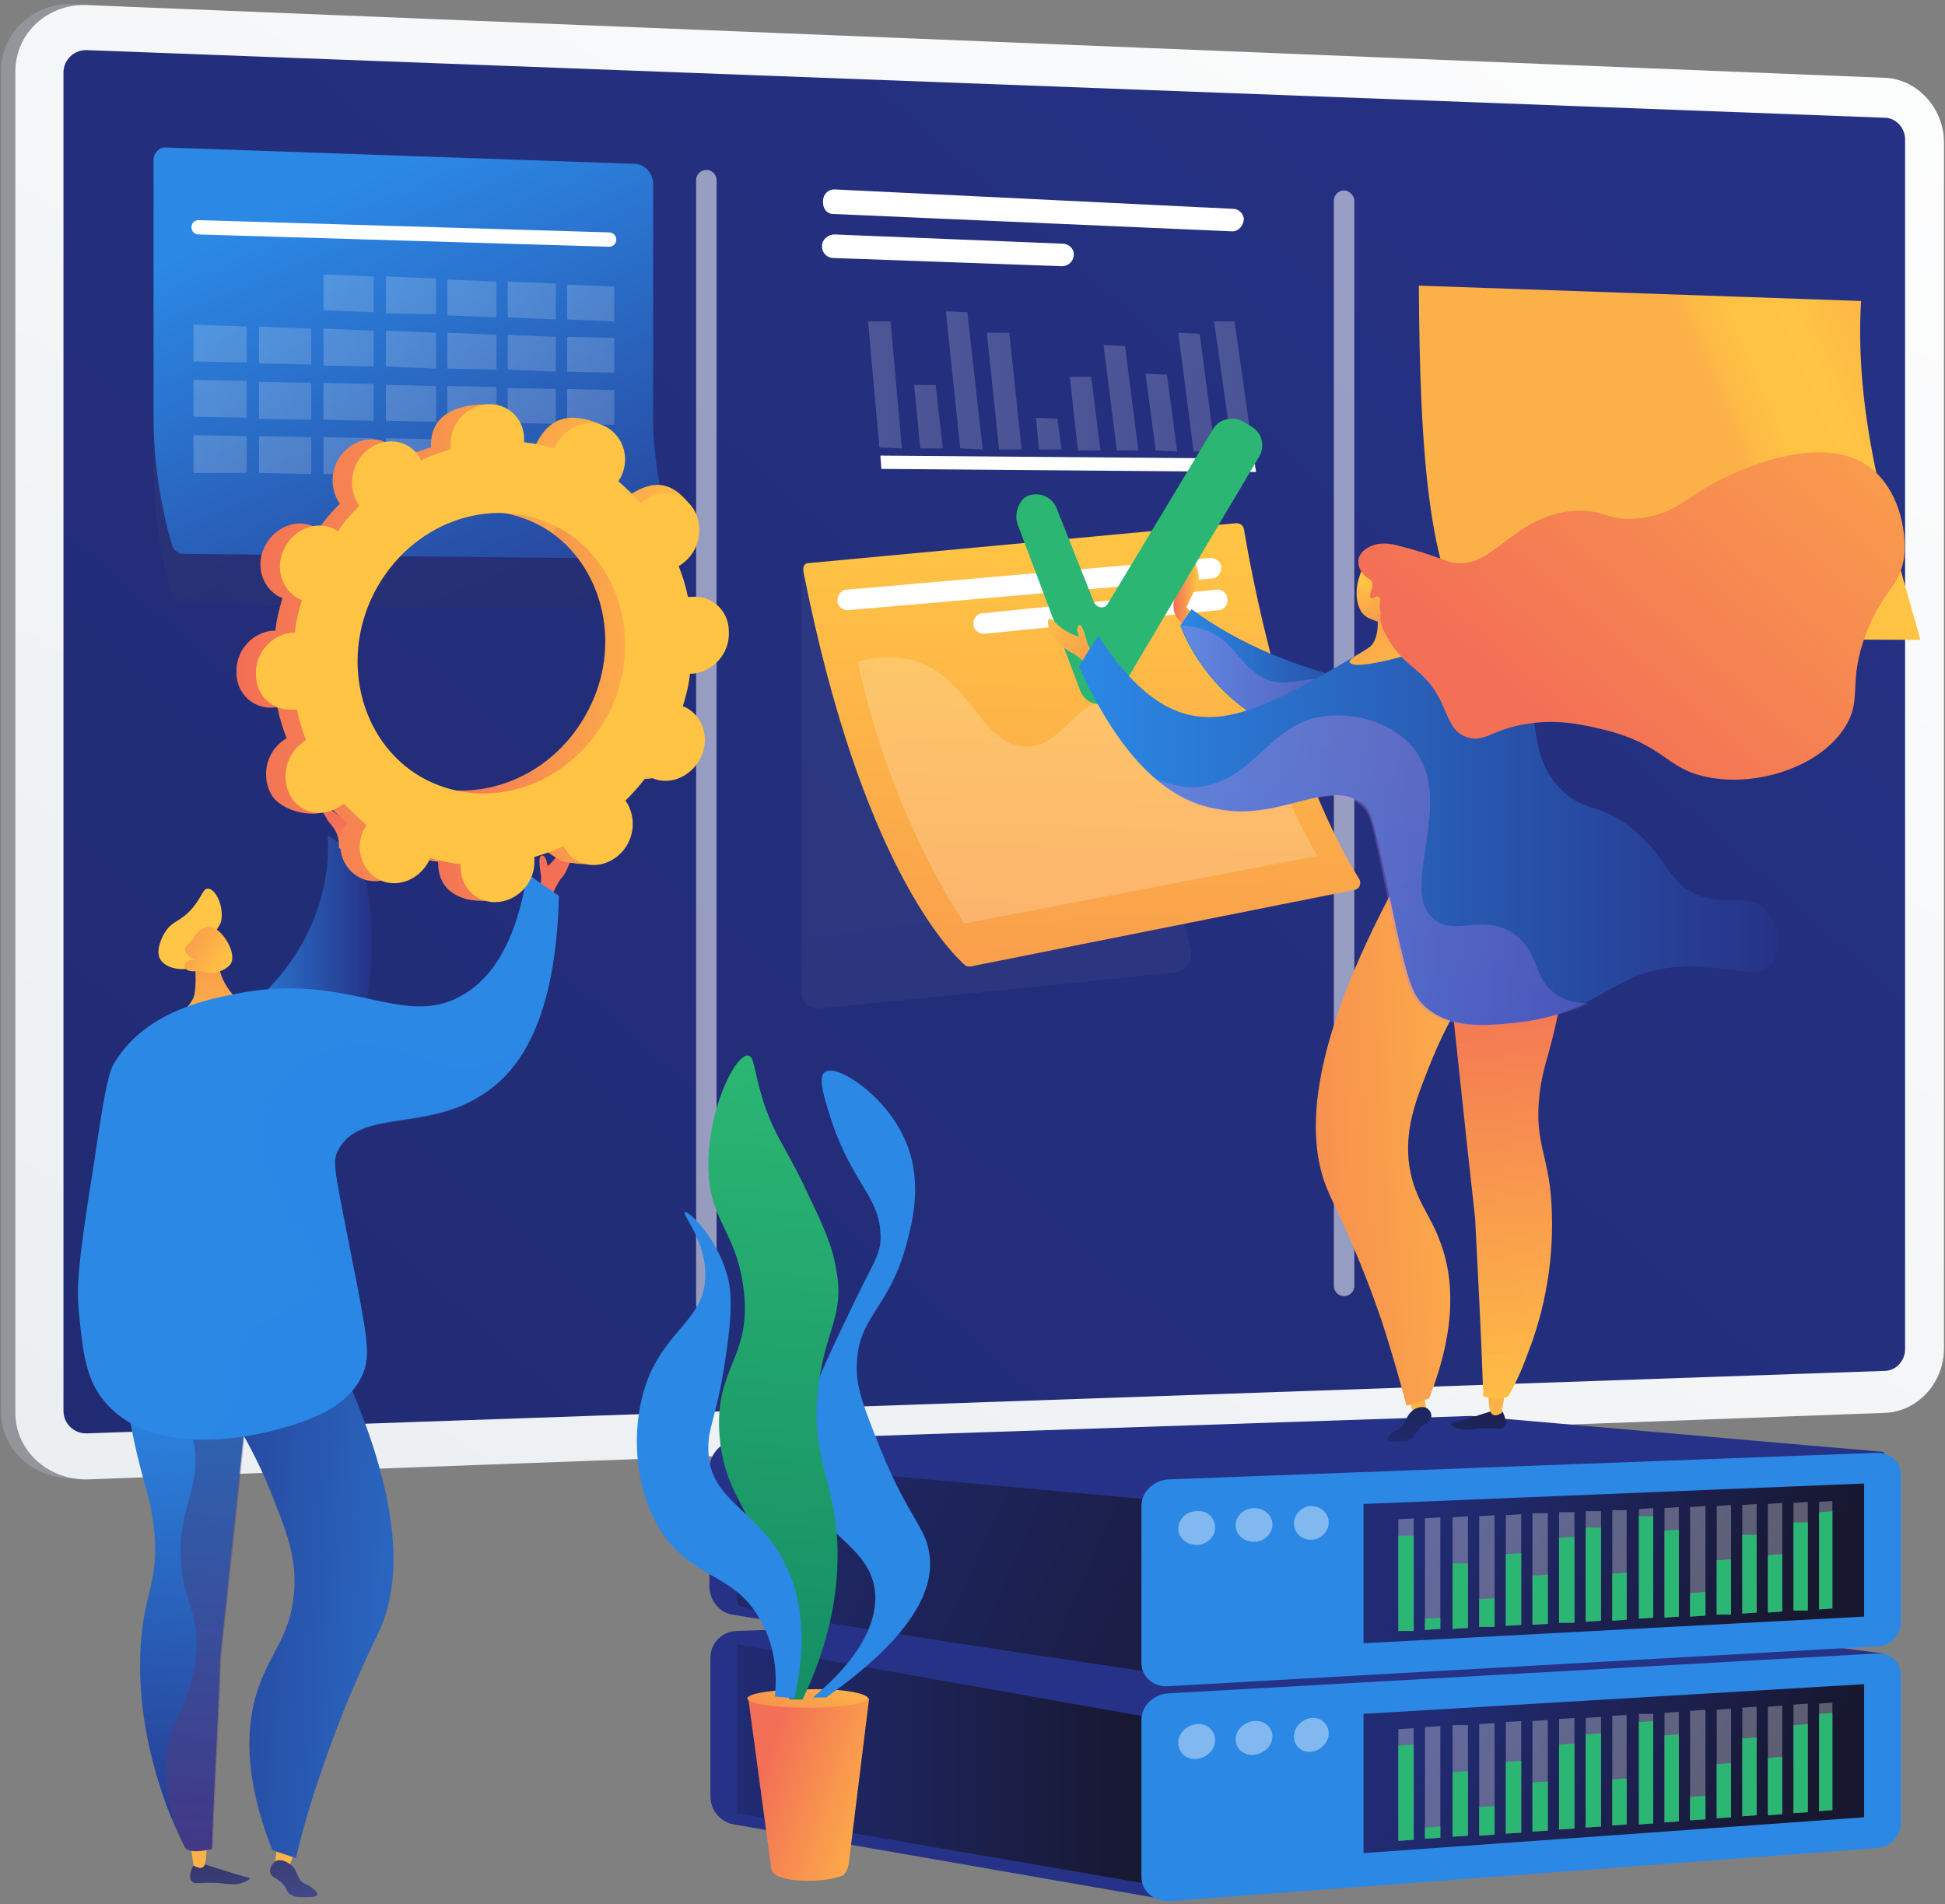 <svg width="190" height="186" viewBox="0 0 190 186" fill="none" xmlns="http://www.w3.org/2000/svg">
<rect x="0" y="0" width="190" height="186" fill="#808080" stroke="none"/>
<path opacity="0.54" d="M7.2 144.4C3.3 144.5 0.1 141.6 0.1 137.9V6.9C0.1 3.2 3.3 0.2 7.2 0.4L181.8 10.2C185 10.3 188.4 10.4 188.4 13.8V131.6C188.4 135 185.8 137.8 182.6 137.9L7.2 144.4Z" fill="url(#paint0_linear_10_292)"/>
<path d="M8.6 144.5C4.7 144.6 1.5 141.7 1.5 138V7C1.5 3.2 4.7 0.3 8.6 0.5L184.1 7.6C187.3 7.7 189.9 10.6 189.9 13.9V131.7C189.9 135.1 187.3 137.9 184.1 138L8.6 144.5Z" fill="url(#paint1_linear_10_292)"/>
<path d="M184.1 11.5L8.6 4.9C7.3 4.8 6.2 5.8 6.2 7.1V137.8C6.2 139.1 7.3 140.1 8.6 140L184.1 133.9C185.2 133.9 186.1 132.9 186.1 131.8V13.6C186.1 12.5 185.2 11.5 184.1 11.5Z" fill="url(#paint2_linear_10_292)"/>
<g opacity="0.53">
<path d="M69 128.4C68.4 128.4 68 127.9 68 127.4V17.6C68 17 68.5 16.6 69 16.6C69.6 16.6 70 17.1 70 17.6V127.4C70.1 128 69.6 128.4 69 128.4Z" fill="white"/>
<path d="M131.3 126.6C130.7 126.6 130.3 126.1 130.3 125.6V19.6C130.3 19 130.8 18.6 131.3 18.6C131.8 18.6 132.3 19.1 132.3 19.6V125.6C132.3 126.2 131.8 126.6 131.3 126.6Z" fill="white"/>
</g>
<path opacity="0.3" d="M78.3 55.7V96.9C78.3 97.9 79.1 98.6 80.1 98.5L114.7 95C115.9 94.9 116.6 93.8 116.3 92.6C115.3 88.8 113.5 80.7 113.5 75.2C113.5 75.1 113.4 74.9 113.3 74.8L79 55.3C78.6 55.2 78.3 55.4 78.3 55.7Z" fill="url(#paint3_linear_10_292)"/>
<path d="M79 55L120.8 51.1C121.1 51.1 121.4 51.3 121.5 51.6C122.1 55.1 125.3 73.8 132.8 85.9C133 86.3 132.8 86.8 132.4 86.9L94.8 94.4C94.6 94.4 94.4 94.4 94.3 94.3C92.7 92.9 84.1 84.2 78.5 55.9C78.4 55.3 78.6 55 79 55Z" fill="url(#paint4_linear_10_292)"/>
<path opacity="0.19" d="M119.3 74.6C114.5 73.3 113.3 68.3 109 68.3C104.7 68.3 103.8 73.2 100 72.9C95.7 72.6 94.8 66.1 89.2 64.5C87.3 64 85.4 64.2 83.8 64.6C86.9 79.6 94.2 90.2 94.2 90.2L128.7 83.6C127.1 80.9 125.6 77.7 124.4 74.4C122.2 75 120.6 74.9 119.3 74.6Z" fill="url(#paint5_linear_10_292)"/>
<path d="M82.8 59.6C82.3 59.6 81.8 59.2 81.8 58.7C81.8 58.1 82.2 57.6 82.7 57.6L118.2 54.5C118.8 54.5 119.3 54.9 119.3 55.4C119.3 56 118.9 56.5 118.4 56.5L82.8 59.6Z" fill="white"/>
<path d="M96.1 61.9C95.6 61.9 95.1 61.5 95.1 61C95 60.4 95.5 59.9 96 59.9L118.8 57.6C119.4 57.5 119.9 58 119.9 58.5C120 59.1 119.5 59.6 119 59.6L96.2 61.9C96.2 61.9 96.2 61.9 96.1 61.9Z" fill="white"/>
<path d="M121.5 21.4C121.5 20.9 121 20.4 120.5 20.4L81.5 18.5C80.9 18.5 80.4 19 80.4 19.6V19.8C80.4 20.4 80.8 20.9 81.4 20.9L120.4 22.6C121 22.6 121.5 22 121.5 21.4Z" fill="white"/>
<path d="M103.8 23.8L81.5 22.9C80.9 22.9 80.3 23.4 80.3 24V24.1C80.3 24.7 80.8 25.2 81.4 25.2L103.7 26C104.4 26 104.9 25.5 104.9 24.8C104.9 24.3 104.4 23.8 103.8 23.8Z" fill="white"/>
<g opacity="0.19">
<path d="M88.1 43.8L85.9 43.7L84.8 31.4H87L88.1 43.8Z" fill="url(#paint6_linear_10_292)"/>
<path d="M92.1 43.8H89.9L89.3 37.6H91.4L92.1 43.8Z" fill="url(#paint7_linear_10_292)"/>
<path d="M96 43.9L93.8 43.8L92.4 30.4L94.5 30.5L96 43.9Z" fill="url(#paint8_linear_10_292)"/>
<path d="M99.8 43.9H97.6L96.4 32.5H98.6L99.8 43.9Z" fill="url(#paint9_linear_10_292)"/>
<path d="M103.7 43.9H101.5L101.2 40.8L103.3 40.9L103.7 43.9Z" fill="url(#paint10_linear_10_292)"/>
<path d="M107.5 44H105.3L104.5 36.8H106.6L107.5 44Z" fill="url(#paint11_linear_10_292)"/>
<path d="M111.2 44H109.1L107.8 33.7L109.9 33.8L111.2 44Z" fill="url(#paint12_linear_10_292)"/>
<path d="M115 44.1L112.9 44L111.9 36.5L114 36.6L115 44.1Z" fill="url(#paint13_linear_10_292)"/>
<path d="M118.7 44.1H116.6L115.1 32.5L117.2 32.6L118.7 44.1Z" fill="url(#paint14_linear_10_292)"/>
<path d="M122.4 44.1H120.4L118.6 31.4H120.6L122.4 44.1Z" fill="url(#paint15_linear_10_292)"/>
</g>
<path d="M122.7 46.1L86.1 45.8L86 44.5L122.5 44.8L122.7 46.1Z" fill="white"/>
<path opacity="0.3" d="M15 20.5V45.6C15 49.4 15.5 53.1 16.4 56.7L16.8 58.1C16.9 58.6 17.4 59 17.9 59L64.6 59.6C65.2 59.6 65.7 59 65.6 58.4C65 55.8 63.8 49.8 63.8 46.3L61.1 24.3C61.1 23.2 63 21 61.9 20.9L16.1 19.3C15.6 19.3 15 19.8 15 20.5Z" fill="url(#paint16_linear_10_292)"/>
<path d="M15 15.6V40.7C15 44.5 15.5 48.2 16.4 51.8L16.8 53.2C16.9 53.7 17.4 54.1 17.9 54.1L64.6 54.6C65.2 54.6 65.7 54 65.6 53.4C65 50.8 63.8 44.8 63.8 41.3V18C63.8 16.9 63 16 61.9 16L16.1 14.4C15.6 14.4 15 14.9 15 15.6Z" fill="url(#paint17_linear_10_292)"/>
<path d="M59.5 24.1L19.4 22.9C19 22.9 18.7 22.6 18.7 22.2C18.7 21.8 19 21.5 19.4 21.5L59.5 22.7C59.9 22.7 60.2 23 60.2 23.4C60.2 23.8 59.9 24.1 59.5 24.1Z" fill="white"/>
<g opacity="0.19">
<path d="M36.5 30.5L31.6 30.3V26.8L36.5 27V30.5Z" fill="url(#paint18_linear_10_292)"/>
<path d="M42.6 30.7L37.7 30.6V27L42.6 27.2V30.7Z" fill="url(#paint19_linear_10_292)"/>
<path d="M48.5 31L43.7 30.8V27.3L48.5 27.5V31Z" fill="url(#paint20_linear_10_292)"/>
<path d="M54.3 31.2L49.6 31V27.5L54.3 27.7V31.2Z" fill="url(#paint21_linear_10_292)"/>
<path d="M60 31.4L55.4 31.2V27.8L60 28V31.4Z" fill="url(#paint22_linear_10_292)"/>
<path d="M24.1 35.4L18.9 35.3V31.7L24.1 31.9V35.4Z" fill="url(#paint23_linear_10_292)"/>
<path d="M30.4 35.6L25.3 35.5V31.9L30.4 32.1V35.6Z" fill="url(#paint24_linear_10_292)"/>
<path d="M36.5 35.8L31.6 35.7V32.1L36.5 32.3V35.8Z" fill="url(#paint25_linear_10_292)"/>
<path d="M42.6 36L37.7 35.8V32.3L42.6 32.5V36Z" fill="url(#paint26_linear_10_292)"/>
<path d="M48.5 36.1L43.7 36V32.5L48.5 32.7V36.1Z" fill="url(#paint27_linear_10_292)"/>
<path d="M54.3 36.3L49.6 36.1V32.7L54.3 32.9V36.3Z" fill="url(#paint28_linear_10_292)"/>
<path d="M60 36.4L55.4 36.3V32.9L60 33V36.4Z" fill="url(#paint29_linear_10_292)"/>
<path d="M24.1 40.8L18.9 40.7V37.1L24.1 37.2V40.8Z" fill="url(#paint30_linear_10_292)"/>
<path d="M30.4 41L25.3 40.9V37.3L30.4 37.4V41Z" fill="url(#paint31_linear_10_292)"/>
<path d="M36.5 41.1L31.6 41V37.4L36.5 37.5V41.1Z" fill="url(#paint32_linear_10_292)"/>
<path d="M42.6 41.2L37.7 41.1V37.6L42.6 37.7V41.2Z" fill="url(#paint33_linear_10_292)"/>
<path d="M48.5 41.3L43.7 41.2V37.7L48.5 37.8V41.3Z" fill="url(#paint34_linear_10_292)"/>
<path d="M54.3 41.4L49.6 41.3V37.9L54.3 38V41.4Z" fill="url(#paint35_linear_10_292)"/>
<path d="M60 41.5L55.4 41.4V38L60 38.1V41.5Z" fill="url(#paint36_linear_10_292)"/>
<path d="M24.1 46.2H18.9V42.5L24.1 42.6V46.2Z" fill="url(#paint37_linear_10_292)"/>
<path d="M30.4 46.3L25.3 46.2V42.6L30.4 42.7V46.3Z" fill="url(#paint38_linear_10_292)"/>
<path d="M36.5 46.3H31.6V42.7L36.5 42.8V46.3Z" fill="url(#paint39_linear_10_292)"/>
<path d="M42.6 46.4L37.7 46.3V42.8L42.6 42.9V46.4Z" fill="url(#paint40_linear_10_292)"/>
<path d="M48.5 46.5L43.7 46.4V42.9L48.5 43V46.5Z" fill="url(#paint41_linear_10_292)"/>
</g>
<path d="M138.6 27.9C138.7 44 139.5 58.5 144.9 62.3L187.6 62.5C184.7 52.1 181.1 41.2 181.8 29.4L138.6 27.9Z" fill="url(#paint42_linear_10_292)"/>
<path d="M184 161.5L114.2 185.6L71.7 178.2C70.4 178 69.4 176.8 69.4 175.5V161.9C69.4 160.5 70.5 159.4 71.9 159.3L147.9 156.9L184 161.5Z" fill="#263287"/>
<path d="M72 160.6L112.6 167.8V184.1L72 177.1V160.6Z" fill="url(#paint43_linear_10_292)"/>
<path d="M111.5 183.3V168C111.5 166.6 112.7 165.5 114.1 165.4L183.4 161.5C184.7 161.4 185.7 162.4 185.7 163.7V178C185.7 179.3 184.7 180.4 183.4 180.5L114.1 185.7C112.7 185.7 111.5 184.7 111.5 183.3Z" fill="#2B88E5"/>
<path opacity="0.4" d="M118.7 170C118.7 170.9 117.9 171.7 116.9 171.8C115.9 171.9 115.1 171.2 115.1 170.2C115.1 169.3 115.9 168.5 116.9 168.4C117.9 168.3 118.7 169 118.7 170Z" fill="white"/>
<path opacity="0.4" d="M124.3 169.6C124.3 170.5 123.5 171.3 122.5 171.4C121.5 171.5 120.7 170.8 120.7 169.9C120.7 169 121.5 168.2 122.5 168.1C123.5 168 124.3 168.7 124.3 169.6Z" fill="white"/>
<path opacity="0.4" d="M129.8 169.3C129.8 170.2 129 171 128.1 171.1C127.1 171.2 126.4 170.5 126.4 169.6C126.4 168.7 127.2 167.9 128.1 167.8C129 167.7 129.8 168.4 129.8 169.3Z" fill="white"/>
<path d="M182.1 177.5L133.2 181V167.4L182.1 164.5V177.5Z" fill="url(#paint44_linear_10_292)"/>
<g opacity="0.3">
<path d="M138.1 179.7L136.6 179.8V168.9L138.1 168.8V179.7Z" fill="white"/>
<path d="M140.7 179.5L139.2 179.6V168.7L140.7 168.6V179.5Z" fill="white"/>
<path d="M143.4 179.3L141.9 179.4V168.5H143.4V179.3Z" fill="white"/>
<path d="M146 179.2L144.5 179.3V168.4L146 168.3V179.2Z" fill="white"/>
<path d="M148.6 179L147.1 179.1V168.2L148.6 168.1V179Z" fill="white"/>
<path d="M151.2 178.8L149.7 178.9V168.1L151.2 168V178.8Z" fill="white"/>
<path d="M153.8 178.6L152.3 178.7V167.9L153.8 167.8V178.6Z" fill="white"/>
<path d="M156.4 178.4L154.9 178.5V167.8L156.4 167.7V178.4Z" fill="white"/>
<path d="M158.9 178.2L157.5 178.3V167.6L158.9 167.5V178.2Z" fill="white"/>
<path d="M161.5 178.1L160.1 178.2V167.4H161.5V178.1Z" fill="white"/>
<path d="M164 177.9L162.6 178V167.3L164 167.2V177.9Z" fill="white"/>
<path d="M166.6 177.7L165.1 177.8V167.1L166.6 167V177.7Z" fill="white"/>
<path d="M169.1 177.5L167.7 177.6V167L169.1 166.9V177.5Z" fill="white"/>
<path d="M171.6 177.3L170.2 177.4V166.8L171.6 166.7V177.3Z" fill="white"/>
<path d="M174.1 177.2L172.7 177.3V166.7L174.1 166.6V177.2Z" fill="white"/>
<path d="M176.6 177L175.2 177.1V166.5L176.6 166.4V177Z" fill="white"/>
<path d="M179 176.8L177.7 176.9V166.4L179 166.3V176.8Z" fill="white"/>
</g>
<path d="M138.1 179.7L136.6 179.8V170.5L138.1 170.4V179.7Z" fill="#2BB673"/>
<path d="M140.7 179.5L139.2 179.6V178.5L140.7 178.4V179.5Z" fill="#2BB673"/>
<path d="M143.4 179.3L141.9 179.4V173.1L143.4 173V179.3Z" fill="#2BB673"/>
<path d="M146 179.2L144.5 179.3V176.5L146 176.4V179.2Z" fill="#2BB673"/>
<path d="M148.6 179L147.1 179.1V172.1L148.6 172V179Z" fill="#2BB673"/>
<path d="M151.2 178.8L149.7 178.9V174.1L151.2 174V178.8Z" fill="#2BB673"/>
<path d="M153.8 178.6L152.3 178.7V170.4L153.8 170.3V178.6Z" fill="#2BB673"/>
<path d="M156.4 178.4L154.9 178.5V169.4L156.4 169.3V178.4Z" fill="#2BB673"/>
<path d="M158.9 178.2L157.5 178.3V173.8L158.9 173.7V178.2Z" fill="#2BB673"/>
<path d="M161.5 178.1L160.1 178.2V168.2L161.5 168.1V178.1Z" fill="#2BB673"/>
<path d="M164 177.9L162.6 178V169.5L164 169.4V177.9Z" fill="#2BB673"/>
<path d="M166.6 177.7L165.1 177.8V175.5L166.6 175.4V177.7Z" fill="#2BB673"/>
<path d="M169.1 177.5L167.7 177.6V172.3L169.1 172.2V177.5Z" fill="#2BB673"/>
<path d="M171.6 177.3L170.2 177.4V169.8L171.6 169.7V177.3Z" fill="#2BB673"/>
<path d="M174.1 177.2L172.7 177.3V171.7L174.1 171.6V177.2Z" fill="#2BB673"/>
<path d="M176.6 177L175.2 177.1V168.5L176.6 168.4V177Z" fill="#2BB673"/>
<path d="M179 176.8L177.7 176.9V167.4L179 167.3V176.8Z" fill="#2BB673"/>
<path d="M71.5 157.7L112.9 164.5L183.9 142.2C184.1 142.1 184.1 141.8 183.9 141.8C177.8 141.3 143.9 138.3 143.7 138.3L72 140.7C70.5 140.7 69.3 142 69.3 143.5V155.1C69.4 156.4 70.3 157.5 71.5 157.7Z" fill="#263287"/>
<path d="M72 142.8L113.7 146.6V163.5C113.7 163.5 72 157.5 72 156.7C72 155.9 72 142.8 72 142.8Z" fill="url(#paint45_linear_10_292)"/>
<path d="M111.5 162.4V147.1C111.5 145.7 112.7 144.6 114.1 144.5L183.4 141.9C184.7 141.9 185.7 142.8 185.7 144.1V158.4C185.7 159.7 184.7 160.8 183.4 160.8L114.1 164.7C112.7 164.8 111.5 163.8 111.5 162.4Z" fill="#2B88E5"/>
<path opacity="0.4" d="M118.7 149.2C118.7 150.1 117.9 150.9 116.9 150.9C115.9 150.9 115.1 150.2 115.1 149.3C115.1 148.4 115.9 147.6 116.9 147.6C117.9 147.5 118.7 148.2 118.7 149.2Z" fill="white"/>
<path opacity="0.4" d="M124.3 148.9C124.3 149.8 123.5 150.6 122.5 150.6C121.5 150.6 120.7 149.9 120.7 149C120.7 148.1 121.5 147.3 122.5 147.3C123.5 147.3 124.3 148 124.3 148.9Z" fill="white"/>
<path opacity="0.4" d="M129.8 148.7C129.8 149.6 129 150.4 128.1 150.4C127.1 150.4 126.4 149.7 126.4 148.8C126.4 147.9 127.2 147.1 128.1 147.1C129 147.1 129.8 147.8 129.8 148.7Z" fill="white"/>
<path d="M182.1 157.9L133.2 160.5V146.9L182.1 144.9V157.9Z" fill="url(#paint46_linear_10_292)"/>
<g opacity="0.3">
<path d="M138.1 159.3H136.6V148.4L138.1 148.3V159.3Z" fill="white"/>
<path d="M140.7 159.1L139.2 159.2V148.3L140.7 148.2V159.1Z" fill="white"/>
<path d="M143.4 159L141.9 159.1V148.2L143.4 148.1V159Z" fill="white"/>
<path d="M146 158.9H144.5V148.1L146 148V158.9Z" fill="white"/>
<path d="M148.6 158.7L147.1 158.8V148L148.6 147.9V158.7Z" fill="white"/>
<path d="M151.2 158.6L149.7 158.7V147.8H151.2V158.6Z" fill="white"/>
<path d="M153.8 158.5H152.3V147.7H153.8V158.5Z" fill="white"/>
<path d="M156.4 158.3L154.9 158.4V147.6H156.4V158.3Z" fill="white"/>
<path d="M158.9 158.2L157.5 158.3V147.5H158.9V158.2Z" fill="white"/>
<path d="M161.5 158L160.1 158.1V147.4L161.5 147.3V158Z" fill="white"/>
<path d="M164 157.9L162.6 158V147.3L164 147.2V157.9Z" fill="white"/>
<path d="M166.6 157.8L165.1 157.9V147.2L166.6 147.1V157.8Z" fill="white"/>
<path d="M169.1 157.7H167.7V147.1L169.1 147V157.7Z" fill="white"/>
<path d="M171.6 157.5L170.2 157.6V147L171.6 146.9V157.5Z" fill="white"/>
<path d="M174.1 157.4L172.7 157.5V146.9L174.1 146.8V157.4Z" fill="white"/>
<path d="M176.6 157.3H175.2V146.8L176.6 146.7V157.3Z" fill="white"/>
<path d="M179 157.1L177.7 157.2V146.7L179 146.6V157.1Z" fill="white"/>
</g>
<path d="M138.1 159.3H136.6V150H138.1V159.3Z" fill="#2BB673"/>
<path d="M140.7 159.1L139.2 159.2V158.1L140.7 158V159.1Z" fill="#2BB673"/>
<path d="M143.4 159L141.9 159.1V152.7H143.4V159Z" fill="#2BB673"/>
<path d="M146 158.9H144.5V156.2L146 156.1V158.9Z" fill="#2BB673"/>
<path d="M148.6 158.7L147.1 158.8V151.8L148.6 151.7V158.7Z" fill="#2BB673"/>
<path d="M151.2 158.6L149.7 158.7V153.9L151.2 153.8V158.6Z" fill="#2BB673"/>
<path d="M153.8 158.5H152.3V150.2L153.8 150.1V158.5Z" fill="#2BB673"/>
<path d="M156.4 158.3L154.9 158.4V149.2H156.4V158.3Z" fill="#2BB673"/>
<path d="M158.9 158.2L157.5 158.3V153.7L158.9 153.6V158.2Z" fill="#2BB673"/>
<path d="M161.5 158L160.1 158.1V148.1H161.5V158Z" fill="#2BB673"/>
<path d="M164 157.9L162.6 158V149.5L164 149.4V157.9Z" fill="#2BB673"/>
<path d="M166.6 157.8L165.1 157.9V155.6L166.6 155.5V157.8Z" fill="#2BB673"/>
<path d="M169.1 157.7H167.7V152.4L169.1 152.3V157.7Z" fill="#2BB673"/>
<path d="M171.6 157.5L170.2 157.6V149.9H171.6V157.5Z" fill="#2BB673"/>
<path d="M174.1 157.4L172.7 157.5V151.9L174.1 151.8V157.4Z" fill="#2BB673"/>
<path d="M176.6 157.3H175.2V148.7H176.6V157.3Z" fill="#2BB673"/>
<path d="M179 157.1L177.7 157.2V147.7L179 147.6V157.1Z" fill="#2BB673"/>
<path d="M116.4 61.5C116.4 61.5 115.4 61 114.9 60.2C114.4 59.4 114.6 58.2 115.4 57.3C116.1 56.4 116.5 54.3 116.5 54.3C116.5 54.3 117.4 56.2 117 57C116.6 57.8 115.9 59.3 115.9 59.3L117.1 60.6L116.4 61.5Z" fill="url(#paint47_linear_10_292)"/>
<path d="M116.4 59.5L115.3 61.1C115.3 61.1 118 69.1 126.7 71.8C135.4 74.5 138.7 67.5 138.7 67.5C138.7 67.5 126.1 66.7 116.4 59.5Z" fill="url(#paint48_linear_10_292)"/>
<path opacity="0.3" d="M117.3 61.4C116.5 61.2 115.8 61.1 115.4 61.1C115.4 61.1 118.1 69.1 126.8 71.8C135.5 74.5 138.8 67.5 138.8 67.5C137.1 66.9 134.5 66.3 131.3 66.2C126.7 66.1 125.6 67.3 123.4 66.2C120.9 64.9 120.5 62.3 117.3 61.4Z" fill="url(#paint49_linear_10_292)"/>
<path d="M99.4 51.2L105.5 67.4C106.1 69.1 108.4 69.3 109.3 67.7L123 44.6C123.6 43.6 123.3 42.3 122.3 41.7L121.5 41.2C120.5 40.6 119.1 40.9 118.5 41.9L108.2 59C107.9 59.5 107.2 59.4 106.9 58.9L103.2 49.6C102.7 48.4 101.2 47.9 100.1 48.6C99.4 49.2 99.1 50.3 99.4 51.2Z" fill="#2BB673"/>
<path d="M107.3 63.8C107.3 63.8 106.5 64 106.1 62.4C105.8 61.2 105.5 60.8 105.3 61.2C105.1 61.5 105.4 62.2 105.4 62.2C105.4 62.2 104 61.8 103.1 60.8C102.2 59.9 102.3 60.9 102.5 61.5C102.6 62.1 104.1 63.5 104.6 63.7C105.1 63.9 106.3 65 106.3 65L107.3 63.8Z" fill="url(#paint50_linear_10_292)"/>
<path d="M146.8 137.9C147.2 138.8 147.1 139.2 147 139.3C146.7 139.8 145.9 139.3 143.9 139.6C143.7 139.6 143.2 139.7 142.7 139.6C142.2 139.5 141.7 139.2 141.7 139.1L141.8 139C142.4 138.9 145.8 137.8 145.8 137.8L146.8 137.9Z" fill="url(#paint51_linear_10_292)"/>
<path d="M147 136L146.7 138C146.7 138 145.9 138.6 145.6 137.9C145.4 137.4 145.4 136 145.4 136H147Z" fill="url(#paint52_linear_10_292)"/>
<path d="M137.4 136.1L138.2 138.4L139.4 138.2L139.1 136.1H137.4Z" fill="url(#paint53_linear_10_292)"/>
<path d="M138.6 139.6C139.2 138.9 139.7 139 139.8 138.5C139.9 138.1 139.7 137.7 139.3 137.5C138.8 137.3 138.2 137.6 138.1 137.7C137.2 138.3 137.4 139.2 136.6 139.6C136.4 139.7 136.2 139.8 135.9 140C135.8 140.1 135.5 140.4 135.5 140.6C135.6 140.8 136.1 140.8 136.6 140.8C137.2 140.8 137.5 140.8 137.8 140.6C138.2 140.4 138.1 140.2 138.6 139.6Z" fill="url(#paint54_linear_10_292)"/>
<path d="M153.5 88.7C153.3 93.3 152.6 97.2 151.9 100.4C151.1 103.8 150.7 104.4 150.4 106.8C149.8 112 151.5 112.8 151.6 118.7C151.8 125.2 150 130.3 149.2 132.3C148.6 134 147.9 135.4 147.4 136.3C146.8 136.8 145.9 136.6 144.9 136.4C144.7 130.5 144.4 124.9 144.1 119C143.1 110.1 142.2 101.2 141.2 92.3C145.4 91.1 149.5 89.9 153.5 88.7Z" fill="url(#paint55_linear_10_292)"/>
<path opacity="0.3" d="M145 136.4C144.8 130.5 144.5 124.9 144.2 119C143.2 110.1 142.3 101.2 141.3 92.3C145.3 91.1 149.4 89.8 153.4 88.6C153.4 88.9 153.4 89.2 153.3 89.5C147.6 94.3 146.4 98.1 146.4 100.8C146.4 104 148.1 105.6 147.7 110.3C147.4 113.6 146.4 114.2 146.3 117.2C146.2 121.1 147.8 123.3 148.6 125.5C149.3 127.7 149.5 130.7 147.9 135.1C147.7 135.5 147.5 135.9 147.3 136.3C146.9 136.8 146 136.6 145 136.4Z" fill="url(#paint56_linear_10_292)"/>
<path d="M146.7 92.1C143.1 96.6 141 100.7 139.8 103.7C138.4 107.2 137.3 109.9 137.6 113.3C138 117.1 139.7 118.4 140.8 121.6C141.9 124.7 142.4 129.5 139.6 136.6C138.9 136.8 138.2 137.1 137.4 137.3C136.9 135.4 136.1 132.5 135 129.1C132.7 122.3 130.4 117.9 129.8 116.5C127.6 111.6 127.4 102.9 136.5 86.1C139.8 88 143.3 90.1 146.7 92.1Z" fill="url(#paint57_linear_10_292)"/>
<path d="M105.4 65.1C106 64.1 106.6 63.1 107.3 62.1C111.2 68.2 114.7 69.8 117.3 70C122 70.5 128.4 66.5 136.3 61.7C137.4 61 139.6 59.7 142.1 60.2C142.7 60.3 144.7 60.8 147 63.7C151.3 69.2 148.7 73 152.3 76.9C154.9 79.7 156.6 78.1 160.4 81.8C163.2 84.5 163.1 86.2 165.6 87.3C168.6 88.7 170.7 87.1 172.4 88.8C173.8 90.1 174.1 92.8 173 94.2C171.6 95.8 169 94.3 164.7 94.4C157.4 94.6 156.4 99.1 147.9 99.9C145.1 100.2 141.6 100.5 139.2 98.3C138 97.2 137.6 96 136.4 90.7C134.2 80.2 134.1 79.5 133.2 78.6C129.9 75.8 125.1 80.3 118.9 79C115.1 78.4 110.1 75.5 105.4 65.1Z" fill="url(#paint58_linear_10_292)"/>
<path opacity="0.3" d="M151.6 96.8C149.8 95.3 150.3 93 148 91.3C145 89.1 142.2 91.5 140.1 89.8C136.5 87 142.3 78.4 138.1 73.1C136.1 70.6 132.5 69.7 129.9 69.9C124.1 70.3 122.7 76.1 117.4 76.8C116.1 77 114.6 76.8 112.7 76C114.9 77.9 116.9 78.8 118.7 79.1C124.9 80.4 129.7 75.9 133 78.7C134 79.5 134 80.3 136.2 90.8C137.3 96.1 137.8 97.3 139 98.4C141.5 100.7 145.3 100.2 147.7 100C148.4 99.9 151.9 99.5 155.2 98C153.5 98 152.4 97.5 151.6 96.8Z" fill="url(#paint59_linear_10_292)"/>
<path d="M135.5 56.4C135.5 56.4 136.3 58.4 137.4 59.6C138.4 60.8 141.7 60.6 142.4 60.7C143.1 60.8 141.7 62.3 140 63.1C138.3 63.9 133.3 65.2 132.2 64.9C131.1 64.6 132.7 64 133.8 63.2C134.9 62.3 134.7 59.7 134.1 58.6C133.6 57.5 135.5 56.4 135.5 56.4Z" fill="url(#paint60_linear_10_292)"/>
<path d="M132.9 59.6C132.3 58.5 132.6 57.2 132.6 57C132.9 55.9 133 55.7 133.2 55.4L133.5 55.1C133.7 55 134.5 54.7 134.7 54.7C135.2 54.7 136.3 56.6 136.9 59.6C137 59.8 137.1 60 137.2 60.2C138.2 59.7 138.6 59.6 138.7 59.8C138.9 60.1 138.8 62.2 137.9 63C136.8 63.9 134.9 61.1 134.9 60.8C134.7 60.7 133.3 60.5 132.9 59.6Z" fill="url(#paint61_linear_10_292)"/>
<path d="M134 58.1C134.1 57.7 134.6 57.9 134.7 58.3C134.8 58.7 134.5 59.2 134.1 59.2C133.8 59.3 133.8 58.6 134 58.1Z" fill="url(#paint62_linear_10_292)"/>
<path d="M182.6 45.6C177.8 42.1 169.6 46.1 168.4 46.7C164.8 48.4 163.8 50.2 160.2 50.6C157 51 156.8 49.7 153.8 49.9C147.7 50.3 145.8 55.9 141.7 54.9C140.7 54.6 139.4 54 136.6 53.3C135.9 53.1 134.8 52.9 133.8 53.4C133.6 53.5 132.8 53.9 132.7 54.7C132.6 55.3 133 56 133.5 56.4C133.8 56.6 133.9 56.6 134 56.8C134.3 57.3 133.6 58.2 133.9 58.4C134.1 58.6 134.5 58.1 134.7 58.3C135 58.5 134.6 59.1 134.9 59.9C134.7 60.5 135 61.4 135.6 62.4C136.5 63.9 137.2 64.5 138.4 65.5C141.7 68.2 140.9 71.2 143.3 72C145 72.6 145.8 71.2 149.2 70.7C152.2 70.2 154.7 70.8 156.8 71.3C162.7 72.8 162.7 75.1 166.8 75.9C171.6 76.9 177.9 74.9 180.3 70.9C182 68.1 180.4 66.7 182.4 61.6C184 57.6 185.5 57.4 186 54.5C186.3 51.6 185.4 47.7 182.6 45.6Z" fill="url(#paint63_linear_10_292)"/>
<path d="M32 81.6C32 81.6 33.4 92.4 22.1 100L34.2 102.9C34.2 102.9 38.1 95.7 35.3 83.7L32 81.6Z" fill="url(#paint64_linear_10_292)"/>
<path d="M34.2 83.6C34.2 83.6 34.9 82 34.7 81.3C34.6 80.6 32.9 79.6 31.7 78.6C30.5 77.6 31.7 79.6 32 80.1C32.3 80.6 33.2 81.2 33.1 82.8L34.2 83.6Z" fill="url(#paint65_linear_10_292)"/>
<path d="M20.6 91.8C21.2 90.6 21.4 90.6 21.6 90C21.9 88.6 21.1 86.8 20.3 86.8C19.8 86.8 19.8 87.5 18.8 88.7C17.6 90.1 16.8 89.9 16.1 91.1C15.9 91.4 15.2 92.7 15.6 93.6C16.2 94.8 18.5 95 19.5 94.1C20.1 93.6 19.9 93.3 20.6 91.8Z" fill="#FFC545"/>
<path d="M18.9 93.1C18.9 93.1 19.3 95.3 19 97.1C18.7 98.7 15.7 100.4 15.1 100.9C14.5 101.4 16.6 101.9 18.6 101.7C20.5 101.4 25.9 99.7 26.7 98.8C27.5 97.9 25.8 98.3 24.3 98.1C22.8 97.9 21.4 95.5 21.4 94.2C21.3 93 18.9 93.1 18.9 93.1Z" fill="url(#paint66_linear_10_292)"/>
<path d="M19.5 94.8C19.5 94.8 21 95.5 22.3 94.4C23.5 93.5 21.7 90.6 20.5 90.5C20.1 90.5 19.5 90.8 19.2 91.2C19 91.4 19 91.6 18.6 92C18.3 92.4 18.1 92.4 18.1 92.6C18 92.8 18.1 93.2 19 93.8C18.6 93.7 18.3 93.8 18.1 94.1C18.1 94.1 18 94.3 18 94.4C18.1 94.8 18.7 95 19.5 94.8Z" fill="url(#paint67_linear_10_292)"/>
<path d="M52.2 87C52.2 87 53.1 86.9 52.8 85.2C52.6 83.9 52.7 83.4 53.1 83.6C53.4 83.8 53.5 84.6 53.5 84.6C53.5 84.6 54.7 83.6 55.1 82.3C55.6 81 55.9 82.1 56 82.7C56.1 83.3 55.3 85.4 54.9 85.7C54.5 86.1 53.8 87.7 53.8 87.7L52.2 87Z" fill="url(#paint68_linear_10_292)"/>
<path d="M18.9 182.2C18.4 183.1 18.6 183.6 18.7 183.7C19 184.2 19.9 183.7 22 184C22.2 184 22.7 184.1 23.3 184C23.8 183.9 24.4 183.6 24.4 183.5L24.3 183.4C23.7 183.3 20 182.1 20 182.1L18.9 182.2Z" fill="url(#paint69_linear_10_292)"/>
<path d="M18.6 180.1L18.9 182.2C18.9 182.2 19.8 182.8 20 182.1C20.2 181.5 20.2 180 20.2 180L18.6 180.1Z" fill="url(#paint70_linear_10_292)"/>
<path d="M29 180.3L28.1 182.7L26.8 182.5L27.1 180.2L29 180.3Z" fill="url(#paint71_linear_10_292)"/>
<path d="M27.7 184.1C27.1 183.4 26.5 183.4 26.4 182.9C26.3 182.5 26.6 182 26.9 181.8C27.4 181.5 28.1 181.9 28.2 182C29.2 182.6 28.9 183.6 29.8 184C30 184.1 30.3 184.2 30.6 184.5C30.7 184.6 31.1 184.9 31 185.1C30.9 185.3 30.3 185.3 29.8 185.3C29.1 185.3 28.8 185.3 28.5 185.1C28 184.9 28.1 184.6 27.7 184.1Z" fill="url(#paint72_linear_10_292)"/>
<path d="M11.7 129.6C11.9 134.5 12.6 138.7 13.4 142.1C14.3 145.8 14.7 146.4 15 149C15.7 154.6 13.9 155.4 13.7 161.7C13.5 168.7 15.5 174.1 16.2 176.2C16.9 178 17.6 179.5 18.1 180.5C18.7 181 19.7 180.8 20.7 180.6C20.9 174.3 21.3 168.4 21.5 162C22.5 152.5 23.5 143 24.5 133.5C20.3 132.2 16 130.9 11.7 129.6Z" fill="url(#paint73_linear_10_292)"/>
<path opacity="0.3" d="M20.8 180.6C21 174.3 21.4 168.4 21.6 162C22.6 152.5 23.6 143 24.6 133.5C20.3 132.2 15.9 130.9 11.6 129.6C11.6 129.9 11.6 130.2 11.7 130.6C17.8 135.7 19.1 139.8 19.1 142.7C19.1 146.1 17.3 147.9 17.7 152.8C18 156.4 19.1 157 19.2 160.2C19.3 164.3 17.6 166.7 16.8 169.1C16 171.4 15.8 174.7 17.5 179.3C17.7 179.8 17.9 180.2 18.1 180.6C18.8 181 19.8 180.8 20.8 180.6Z" fill="url(#paint74_linear_10_292)"/>
<path d="M19 133.2C22.9 138 25.1 142.4 26.4 145.6C27.9 149.4 29.1 152.2 28.7 155.8C28.3 159.8 26.5 161.3 25.3 164.7C24.1 168 23.6 173.1 26.6 180.7C27.4 181 28.1 181.2 28.9 181.5C29.4 179.4 30.2 176.4 31.5 172.7C34 165.4 36.4 160.7 37.1 159.2C39.4 154 39.7 144.7 30 126.7C26.3 128.9 22.7 131.1 19 133.2Z" fill="url(#paint75_linear_10_292)"/>
<path d="M54.6 87.5C53.6 86.8 52.5 86.1 51.5 85.3C50.3 93 47.4 96 45 97.3C39.2 100.5 34 94.8 22.9 97.1C19.8 97.7 14.5 98.9 11.5 103.3C10.7 104.4 10.4 105.3 9.2 113.5C7.5 124 7.5 125.9 7.7 128.1C8.1 132.2 8.4 134.8 10.3 137C15.4 142.9 26.2 139.9 27.5 139.5C30 138.8 33.9 137.6 35.4 134.3C36.1 132.7 36 131.3 34.9 125.6C32.7 114.3 32.4 113.6 33 112.4C35.1 108.2 41.7 110.6 47.3 106.8C50.7 104.6 54.3 99.7 54.6 87.5Z" fill="#2B88E5"/>
<path opacity="0.3" d="M22.5 138.1C23.6 135.9 22.1 133.8 23.7 131.1C25.7 127.7 29.4 128.8 30.8 126.3C33.2 122 23.9 116 25.7 109.1C26.6 105.8 29.8 103.4 32.4 102.5C38.3 100.5 42.1 105.6 47.6 104C48.9 103.6 50.4 102.8 51.9 101.2C50.6 104 48.9 105.7 47.3 106.8C41.7 110.7 35.1 108.3 33 112.4C32.4 113.6 32.7 114.4 34.9 125.6C36 131.3 36.1 132.7 35.4 134.3C33.9 137.6 30 138.8 27.5 139.5C26.8 139.7 23.2 140.7 19.3 140.6C21.1 140 22 139 22.5 138.1Z" fill="#2B88E5"/>
<path d="M61.6 75.7C63.3 76.6 65.5 75.8 66.5 73.9C67.5 72 66.8 69.8 65.1 68.9C65 68.9 64.9 68.8 64.8 68.8C65.1 67.8 65.4 66.7 65.5 65.6C65.6 65.6 65.7 65.6 65.8 65.6C67.8 65.4 69.4 63.6 69.3 61.5C69.3 59.4 67.6 57.9 65.6 58.1C65.5 58.1 65.4 58.1 65.3 58.1C65.1 57.1 64.8 56.1 64.4 55.1C64.5 55 64.6 55 64.7 54.9C66.4 53.7 66.9 51.4 65.9 49.6C64.9 47.9 62.7 47.5 61 48.7C60.9 48.8 60.8 48.8 60.7 48.9C60 48.2 59.3 47.5 58.5 46.8C58.6 46.7 58.6 46.6 58.7 46.5C59.7 44.6 60.9 42.6 59.2 41.7C55.1 39.7 53.4 41.4 52.4 43.3C52.4 43.4 52.3 43.5 52.3 43.6C51.3 43.3 50.3 43.1 49.3 43C49.3 42.9 49.3 42.8 49.3 42.7C49.3 40.6 49.9 39.5 47.9 39.5C43.5 39.4 42.1 41.3 42.1 43.4C42.1 43.5 42.1 43.6 42.1 43.7C41.1 44 40.1 44.3 39.2 44.8C39.2 44.7 39.1 44.6 39.1 44.5C38.1 42.8 35.9 42.4 34.2 43.6C32.5 44.8 32 47.1 33 48.9C33.1 49 33.1 49.1 33.2 49.2C32.4 50 31.7 50.8 31.1 51.7C31 51.6 30.9 51.6 30.8 51.5C29.1 50.6 26.9 51.4 25.9 53.3C24.9 55.2 25.6 57.4 27.3 58.3C27.4 58.3 27.5 58.4 27.6 58.4C27.3 59.4 27 60.5 26.9 61.6C26.8 61.6 26.7 61.6 26.6 61.6C24.6 61.8 23 63.6 23.1 65.7C23.1 67.8 24.8 69.3 26.8 69.1C26.9 69.1 27 69.1 27.1 69.1C27.3 70.1 27.6 71.1 28 72.1C27.9 72.2 27.8 72.2 27.7 72.3C26 73.5 25.5 75.8 26.5 77.6C27.5 79.3 30.9 80.1 32.6 78.9C32.7 78.8 31.6 78.4 31.7 78.3C32.4 79 33.1 79.7 33.9 80.4C33.8 80.5 33.8 80.6 33.7 80.7C32.7 82.6 33.4 84.8 35.1 85.7C36.8 86.6 39 85.8 40 83.9C40 83.8 40.1 83.7 40.1 83.6C41.1 83.9 42.1 84.1 43.1 84.2C43.1 84.3 43.1 84.4 43.1 84.5C43.1 86.6 44.8 88.1 46.8 87.9C48.8 87.7 50.4 85.9 50.3 83.8C50.3 83.7 50.3 83.6 50.3 83.5C51.3 83.2 52.3 82.9 53.2 82.4C53.2 82.5 53.3 82.6 53.3 82.7C54.3 84.4 56.5 84.8 58.2 83.6C59.9 82.4 60.4 80.1 59.4 78.3C59.3 78.2 59.3 78.1 59.2 78C60 77.2 60.7 76.4 61.3 75.5C61.4 75.6 61.5 75.7 61.6 75.7ZM39.9 76C33.6 72.8 31.3 64.6 34.7 57.8C38.2 50.9 46.1 48 52.5 51.2C58.8 54.4 61.1 62.6 57.7 69.4C54.2 76.3 46.2 79.2 39.9 76Z" fill="url(#paint76_linear_10_292)"/>
<path d="M65.8 65.6C67.8 65.4 69.4 63.6 69.3 61.5C69.3 59.4 67.6 57.9 65.6 58.1C65.5 58.1 65.4 58.1 65.3 58.1C65.1 57.1 64.8 56.1 64.4 55.1C64.5 55 64.6 55 64.7 54.9C66.4 53.7 68.5 50.8 67.3 49.2C65 46.2 62.7 47.5 61 48.7C60.9 48.8 60.8 48.8 60.7 48.9C60 48.2 59.3 47.5 58.5 46.8C58.6 46.7 58.6 46.6 58.7 46.5C59.2 45.5 59.3 44.3 58.9 43.4C57.3 46.3 55.6 49.2 54 52.1C59 55.8 60.7 63.1 57.5 69.3C54.8 74.6 49.5 77.5 44.3 77.2C44.1 77.8 43.8 78.4 43.6 79C42.9 80.6 42.2 82.2 41.4 83.8C41.9 83.9 42.4 84 42.8 84C42.8 84.1 42.8 84.2 42.8 84.3C42.8 86.4 44.1 88.1 47.7 88C49.7 87.9 50 85.8 50 83.7C50 83.6 50 83.5 50 83.4C51 83.1 52 82.8 52.9 82.3C52.9 82.4 53 82.5 53 82.6C54 84.3 57.6 85 59.3 83.8C61 82.6 60.2 79.9 59.2 78.2C59.1 78.1 59.1 78 59 77.9C59.8 77.1 60.5 76.3 61.1 75.5C61.2 75.6 61.3 75.6 61.4 75.7C63.1 76.6 65.3 75.8 66.3 73.9C67.3 72 66.6 69.8 64.9 68.9C64.8 68.9 64.7 68.8 64.6 68.8C64.9 67.8 65.2 66.7 65.3 65.6C65.6 65.6 65.7 65.6 65.8 65.6Z" fill="url(#paint77_linear_10_292)"/>
<path d="M63.5 75.9C65.2 76.8 67.4 76 68.4 74.1C69.4 72.2 68.7 70 67 69.1C66.9 69.1 66.8 69 66.7 69C67 68 67.3 66.9 67.4 65.8C67.5 65.8 67.6 65.8 67.7 65.8C69.7 65.6 71.3 63.8 71.2 61.7C71.2 59.6 69.5 58.1 67.5 58.3C67.4 58.3 67.3 58.3 67.2 58.3C67 57.3 66.7 56.3 66.3 55.3C66.4 55.2 66.5 55.2 66.6 55.1C68.3 53.9 68.8 51.6 67.8 49.8C66.8 48.1 64.6 47.7 62.9 48.9C62.8 49 62.7 49 62.6 49.1C61.9 48.4 61.2 47.7 60.4 47C60.5 46.9 60.5 46.8 60.6 46.7C61.6 44.8 60.9 42.6 59.2 41.7C57.5 40.8 55.3 41.6 54.3 43.5C54.3 43.6 54.2 43.7 54.2 43.8C53.2 43.5 52.2 43.3 51.2 43.2C51.2 43.1 51.2 43 51.2 42.9C51.2 40.8 49.5 39.3 47.5 39.5C45.5 39.7 43.9 41.5 44 43.6C44 43.7 44 43.8 44 43.9C43 44.2 42 44.5 41.1 45C41.1 44.9 41 44.8 41 44.7C40 43 37.8 42.6 36.1 43.8C34.4 45 33.9 47.3 34.9 49.1C35 49.2 35 49.3 35.1 49.4C34.3 50.2 33.6 51 33 51.9C32.9 51.8 32.8 51.8 32.7 51.7C31 50.8 28.8 51.6 27.8 53.5C26.8 55.4 27.5 57.6 29.2 58.5C29.3 58.5 29.4 58.6 29.5 58.6C29.2 59.6 28.9 60.7 28.8 61.8C28.7 61.8 28.6 61.8 28.5 61.8C26.5 62 24.9 63.8 25 65.9C25 68 26.7 69.5 28.7 69.3C28.8 69.3 28.9 69.3 29 69.3C29.2 70.3 29.5 71.3 29.9 72.3C29.8 72.4 29.7 72.4 29.6 72.5C27.9 73.7 27.4 76 28.4 77.8C29.4 79.5 31.6 79.9 33.3 78.7C33.4 78.6 33.5 78.6 33.6 78.5C34.3 79.2 35 79.9 35.8 80.6C35.7 80.7 35.7 80.8 35.6 80.9C34.6 82.8 35.3 85 37 85.9C38.7 86.8 40.9 86 41.9 84.1C41.9 84 42 83.9 42 83.8C43 84.1 44 84.3 45 84.4C45 84.5 45 84.6 45 84.7C45 86.8 46.7 88.3 48.7 88.1C50.7 87.9 52.3 86.1 52.2 84C52.2 83.9 52.2 83.8 52.2 83.7C53.2 83.4 54.2 83.1 55.1 82.6C55.1 82.7 55.2 82.8 55.2 82.9C56.2 84.6 58.4 85 60.1 83.8C61.8 82.6 62.3 80.3 61.3 78.5C61.2 78.4 61.2 78.3 61.1 78.2C61.9 77.4 62.6 76.6 63.2 75.8C63.3 75.8 63.4 75.9 63.5 75.9ZM41.7 76.2C35.4 73 33.1 64.8 36.5 58C40 51.1 47.9 48.2 54.3 51.4C60.6 54.6 62.9 62.8 59.5 69.6C56 76.5 48.1 79.4 41.7 76.2Z" fill="url(#paint78_linear_10_292)"/>
<path d="M82.9 182.1C82.8 182.6 82.6 183 82.3 183.2C81.5 183.5 80.4 183.7 79.1 183.7C77.8 183.7 76.7 183.6 75.9 183.2C75.6 183.1 75.3 182.7 75.3 182.2L73.1 165.9H84.9L82.9 182.1Z" fill="url(#paint79_linear_10_292)"/>
<path d="M84.8 165.9C84.8 166.4 82.2 166.8 78.9 166.8C75.6 166.8 73 166.4 73 165.9C73 165.4 75.6 165 78.9 165C82.2 164.9 84.8 165.4 84.8 165.9Z" fill="url(#paint80_linear_10_292)"/>
<path d="M79.4 165.8C79.8 165.8 80.3 165.8 80.7 165.8C89.6 159.5 91.2 155 90.8 151.9C90.5 149.2 88.7 148.2 86 141.5C84.4 137.5 83.6 135.5 83.7 133.3C83.8 128.6 86.8 127.9 88.5 121.7C89.2 119.2 90.2 115.1 88.3 111.1C86.3 106.8 81.7 103.9 80.6 104.7C79.8 105.2 80.6 107.5 81.3 109.7C83.3 115.5 85.8 116.9 86 120.3C86.2 122.4 85.3 123.3 83.4 127.3C79.5 135.4 77.4 139.8 78.3 144.1C79.4 150 85.1 150.6 85.5 155.7C85.7 159.8 82.2 163.5 79.4 165.8Z" fill="#2B88E5"/>
<path d="M73.1 103.1C71.9 102.9 69.2 108.1 69.2 113.8C69.2 119.2 71.8 120 72.6 125.6C73.6 132.7 69.7 133.4 70.3 140.4C70.9 146.8 74.2 147.8 76.2 156.6C77 160.5 77.2 163.7 77.1 166C77.5 166 78 166 78.4 166C81 160.6 81.7 156 81.8 152.9C82.1 144.8 78.9 142.9 80 135C80.7 129.8 82.5 128.4 81.7 124.1C81.3 121.4 80.1 119.1 78.3 115.3C76.5 111.7 75.7 110.9 74.6 107.7C73.6 104.5 73.7 103.2 73.1 103.1Z" fill="url(#paint81_linear_10_292)"/>
<path d="M75.7 165.7C75.9 163.7 75.8 160.9 74.3 158.3C71.9 153.8 68.1 154.3 65.1 150.3C61.9 146.1 61.4 139.3 63.4 134.4C65.4 129.7 68.9 128.7 68.9 124.5C68.9 121.1 66.6 118.6 66.9 118.4C67.2 118.2 69.9 120.7 71 124.4C71.4 125.8 71.6 127.5 71 131.8C70.1 138.4 69.1 139.3 69.2 141.7C69.3 146.8 74.3 147.4 76.9 153.2C78.1 155.8 79 159.8 77.6 165.9C77 165.8 76.4 165.8 75.7 165.7Z" fill="#2B88E5"/>
<defs>
<linearGradient id="paint0_linear_10_292" x1="122.228" y1="60.916" x2="57.526" y2="80.094" gradientUnits="userSpaceOnUse">
<stop stop-color="#D8DEE8"/>
<stop offset="1" stop-color="#A2A7AE"/>
</linearGradient>
<linearGradient id="paint1_linear_10_292" x1="166.652" y1="-41.632" x2="35.742" y2="162.915" gradientUnits="userSpaceOnUse">
<stop stop-color="white"/>
<stop offset="0.996" stop-color="#EBEFF2"/>
</linearGradient>
<linearGradient id="paint2_linear_10_292" x1="181.013" y1="-26.044" x2="-19.852" y2="199.798" gradientUnits="userSpaceOnUse">
<stop stop-color="#263287"/>
<stop offset="0.824" stop-color="#212B73"/>
</linearGradient>
<linearGradient id="paint3_linear_10_292" x1="96.511" y1="89.137" x2="109.94" y2="184.577" gradientUnits="userSpaceOnUse">
<stop stop-color="#444B8C"/>
<stop offset="0.996" stop-color="#26264F"/>
</linearGradient>
<linearGradient id="paint4_linear_10_292" x1="106.149" y1="53.207" x2="103.453" y2="148.103" gradientUnits="userSpaceOnUse">
<stop stop-color="#FFC444"/>
<stop offset="0.996" stop-color="#F36F56"/>
</linearGradient>
<linearGradient id="paint5_linear_10_292" x1="107.335" y1="82.157" x2="117.15" y2="151.912" gradientUnits="userSpaceOnUse">
<stop stop-color="white"/>
<stop offset="0.996" stop-color="#EBEFF2"/>
</linearGradient>
<linearGradient id="paint6_linear_10_292" x1="84.813" y1="37.573" x2="88.15" y2="37.573" gradientUnits="userSpaceOnUse">
<stop stop-color="white"/>
<stop offset="0.996" stop-color="#EBEFF2"/>
</linearGradient>
<linearGradient id="paint7_linear_10_292" x1="89.268" y1="40.69" x2="92.066" y2="40.69" gradientUnits="userSpaceOnUse">
<stop stop-color="white"/>
<stop offset="0.996" stop-color="#EBEFF2"/>
</linearGradient>
<linearGradient id="paint8_linear_10_292" x1="92.405" y1="37.132" x2="95.956" y2="37.132" gradientUnits="userSpaceOnUse">
<stop stop-color="white"/>
<stop offset="0.996" stop-color="#EBEFF2"/>
</linearGradient>
<linearGradient id="paint9_linear_10_292" x1="96.422" y1="38.174" x2="99.818" y2="38.174" gradientUnits="userSpaceOnUse">
<stop stop-color="white"/>
<stop offset="0.996" stop-color="#EBEFF2"/>
</linearGradient>
<linearGradient id="paint10_linear_10_292" x1="101.151" y1="42.383" x2="103.653" y2="42.383" gradientUnits="userSpaceOnUse">
<stop stop-color="white"/>
<stop offset="0.996" stop-color="#EBEFF2"/>
</linearGradient>
<linearGradient id="paint11_linear_10_292" x1="104.472" y1="40.373" x2="107.462" y2="40.373" gradientUnits="userSpaceOnUse">
<stop stop-color="white"/>
<stop offset="0.996" stop-color="#EBEFF2"/>
</linearGradient>
<linearGradient id="paint12_linear_10_292" x1="107.849" y1="38.87" x2="111.245" y2="38.87" gradientUnits="userSpaceOnUse">
<stop stop-color="white"/>
<stop offset="0.996" stop-color="#EBEFF2"/>
</linearGradient>
<linearGradient id="paint13_linear_10_292" x1="111.924" y1="40.302" x2="115.002" y2="40.302" gradientUnits="userSpaceOnUse">
<stop stop-color="white"/>
<stop offset="0.996" stop-color="#EBEFF2"/>
</linearGradient>
<linearGradient id="paint14_linear_10_292" x1="115.088" y1="38.328" x2="118.734" y2="38.328" gradientUnits="userSpaceOnUse">
<stop stop-color="white"/>
<stop offset="0.996" stop-color="#EBEFF2"/>
</linearGradient>
<linearGradient id="paint15_linear_10_292" x1="118.576" y1="37.76" x2="122.44" y2="37.76" gradientUnits="userSpaceOnUse">
<stop stop-color="white"/>
<stop offset="0.996" stop-color="#EBEFF2"/>
</linearGradient>
<linearGradient id="paint16_linear_10_292" x1="32.746" y1="23.442" x2="54.986" y2="76.496" gradientUnits="userSpaceOnUse">
<stop stop-color="#444B8C"/>
<stop offset="0.996" stop-color="#26264F"/>
</linearGradient>
<linearGradient id="paint17_linear_10_292" x1="33.172" y1="18.354" x2="55.393" y2="71.364" gradientUnits="userSpaceOnUse">
<stop offset="0.004" stop-color="#2B88E5"/>
<stop offset="1" stop-color="#263287"/>
</linearGradient>
<linearGradient id="paint18_linear_10_292" x1="31.583" y1="28.65" x2="36.547" y2="28.65" gradientUnits="userSpaceOnUse">
<stop stop-color="white"/>
<stop offset="0.996" stop-color="#EBEFF2"/>
</linearGradient>
<linearGradient id="paint19_linear_10_292" x1="37.716" y1="28.89" x2="42.579" y2="28.89" gradientUnits="userSpaceOnUse">
<stop stop-color="white"/>
<stop offset="0.996" stop-color="#EBEFF2"/>
</linearGradient>
<linearGradient id="paint20_linear_10_292" x1="43.725" y1="29.125" x2="48.489" y2="29.125" gradientUnits="userSpaceOnUse">
<stop stop-color="white"/>
<stop offset="0.996" stop-color="#EBEFF2"/>
</linearGradient>
<linearGradient id="paint21_linear_10_292" x1="49.612" y1="29.355" x2="54.28" y2="29.355" gradientUnits="userSpaceOnUse">
<stop stop-color="white"/>
<stop offset="0.996" stop-color="#EBEFF2"/>
</linearGradient>
<linearGradient id="paint22_linear_10_292" x1="55.381" y1="29.581" x2="59.957" y2="29.581" gradientUnits="userSpaceOnUse">
<stop stop-color="white"/>
<stop offset="0.996" stop-color="#EBEFF2"/>
</linearGradient>
<linearGradient id="paint23_linear_10_292" x1="18.924" y1="33.563" x2="24.1" y2="33.563" gradientUnits="userSpaceOnUse">
<stop stop-color="white"/>
<stop offset="0.996" stop-color="#EBEFF2"/>
</linearGradient>
<linearGradient id="paint24_linear_10_292" x1="25.32" y1="33.757" x2="30.389" y2="33.757" gradientUnits="userSpaceOnUse">
<stop stop-color="white"/>
<stop offset="0.996" stop-color="#EBEFF2"/>
</linearGradient>
<linearGradient id="paint25_linear_10_292" x1="31.583" y1="33.946" x2="36.547" y2="33.946" gradientUnits="userSpaceOnUse">
<stop stop-color="white"/>
<stop offset="0.996" stop-color="#EBEFF2"/>
</linearGradient>
<linearGradient id="paint26_linear_10_292" x1="37.716" y1="34.131" x2="42.579" y2="34.131" gradientUnits="userSpaceOnUse">
<stop stop-color="white"/>
<stop offset="0.996" stop-color="#EBEFF2"/>
</linearGradient>
<linearGradient id="paint27_linear_10_292" x1="43.725" y1="34.313" x2="48.489" y2="34.313" gradientUnits="userSpaceOnUse">
<stop stop-color="white"/>
<stop offset="0.996" stop-color="#EBEFF2"/>
</linearGradient>
<linearGradient id="paint28_linear_10_292" x1="49.612" y1="34.491" x2="54.28" y2="34.491" gradientUnits="userSpaceOnUse">
<stop stop-color="white"/>
<stop offset="0.996" stop-color="#EBEFF2"/>
</linearGradient>
<linearGradient id="paint29_linear_10_292" x1="55.381" y1="34.665" x2="59.957" y2="34.665" gradientUnits="userSpaceOnUse">
<stop stop-color="white"/>
<stop offset="0.996" stop-color="#EBEFF2"/>
</linearGradient>
<linearGradient id="paint30_linear_10_292" x1="18.924" y1="38.971" x2="24.1" y2="38.971" gradientUnits="userSpaceOnUse">
<stop stop-color="white"/>
<stop offset="0.996" stop-color="#EBEFF2"/>
</linearGradient>
<linearGradient id="paint31_linear_10_292" x1="25.32" y1="39.108" x2="30.389" y2="39.108" gradientUnits="userSpaceOnUse">
<stop stop-color="white"/>
<stop offset="0.996" stop-color="#EBEFF2"/>
</linearGradient>
<linearGradient id="paint32_linear_10_292" x1="31.583" y1="39.242" x2="36.547" y2="39.242" gradientUnits="userSpaceOnUse">
<stop stop-color="white"/>
<stop offset="0.996" stop-color="#EBEFF2"/>
</linearGradient>
<linearGradient id="paint33_linear_10_292" x1="37.716" y1="39.373" x2="42.579" y2="39.373" gradientUnits="userSpaceOnUse">
<stop stop-color="white"/>
<stop offset="0.996" stop-color="#EBEFF2"/>
</linearGradient>
<linearGradient id="paint34_linear_10_292" x1="43.725" y1="39.501" x2="48.489" y2="39.501" gradientUnits="userSpaceOnUse">
<stop stop-color="white"/>
<stop offset="0.996" stop-color="#EBEFF2"/>
</linearGradient>
<linearGradient id="paint35_linear_10_292" x1="49.612" y1="39.627" x2="54.28" y2="39.627" gradientUnits="userSpaceOnUse">
<stop stop-color="white"/>
<stop offset="0.996" stop-color="#EBEFF2"/>
</linearGradient>
<linearGradient id="paint36_linear_10_292" x1="55.381" y1="39.75" x2="59.957" y2="39.75" gradientUnits="userSpaceOnUse">
<stop stop-color="white"/>
<stop offset="0.996" stop-color="#EBEFF2"/>
</linearGradient>
<linearGradient id="paint37_linear_10_292" x1="18.924" y1="44.379" x2="24.1" y2="44.379" gradientUnits="userSpaceOnUse">
<stop stop-color="white"/>
<stop offset="0.996" stop-color="#EBEFF2"/>
</linearGradient>
<linearGradient id="paint38_linear_10_292" x1="25.32" y1="44.459" x2="30.389" y2="44.459" gradientUnits="userSpaceOnUse">
<stop stop-color="white"/>
<stop offset="0.996" stop-color="#EBEFF2"/>
</linearGradient>
<linearGradient id="paint39_linear_10_292" x1="31.583" y1="44.537" x2="36.547" y2="44.537" gradientUnits="userSpaceOnUse">
<stop stop-color="white"/>
<stop offset="0.996" stop-color="#EBEFF2"/>
</linearGradient>
<linearGradient id="paint40_linear_10_292" x1="37.716" y1="44.614" x2="42.579" y2="44.614" gradientUnits="userSpaceOnUse">
<stop stop-color="white"/>
<stop offset="0.996" stop-color="#EBEFF2"/>
</linearGradient>
<linearGradient id="paint41_linear_10_292" x1="43.725" y1="44.689" x2="48.489" y2="44.689" gradientUnits="userSpaceOnUse">
<stop stop-color="white"/>
<stop offset="0.996" stop-color="#EBEFF2"/>
</linearGradient>
<linearGradient id="paint42_linear_10_292" x1="169.243" y1="42.615" x2="199.182" y2="29.836" gradientUnits="userSpaceOnUse">
<stop stop-color="#FCB148"/>
<stop offset="0.052" stop-color="#FDBA46"/>
<stop offset="0.142" stop-color="#FFC244"/>
<stop offset="0.318" stop-color="#FFC444"/>
<stop offset="0.485" stop-color="#FDB946"/>
<stop offset="0.775" stop-color="#F99C4D"/>
<stop offset="0.866" stop-color="#F8924F"/>
<stop offset="1" stop-color="#F8924F"/>
</linearGradient>
<linearGradient id="paint43_linear_10_292" x1="71.977" y1="172.384" x2="112.593" y2="172.384" gradientUnits="userSpaceOnUse">
<stop stop-color="#212B73"/>
<stop offset="0.996" stop-color="#17172F"/>
</linearGradient>
<linearGradient id="paint44_linear_10_292" x1="142.948" y1="164.53" x2="173.035" y2="181.391" gradientUnits="userSpaceOnUse">
<stop stop-color="#212B73"/>
<stop offset="0.996" stop-color="#17172F"/>
</linearGradient>
<linearGradient id="paint45_linear_10_292" x1="68.321" y1="140.756" x2="131.743" y2="168.991" gradientUnits="userSpaceOnUse">
<stop stop-color="#212B73"/>
<stop offset="0.996" stop-color="#17172F"/>
</linearGradient>
<linearGradient id="paint46_linear_10_292" x1="142.812" y1="144.373" x2="173.18" y2="161.392" gradientUnits="userSpaceOnUse">
<stop stop-color="#212B73"/>
<stop offset="0.996" stop-color="#17172F"/>
</linearGradient>
<linearGradient id="paint47_linear_10_292" x1="114.62" y1="57.894" x2="117.035" y2="57.894" gradientUnits="userSpaceOnUse">
<stop offset="0.004" stop-color="#F36F56"/>
<stop offset="1" stop-color="#FFC444"/>
</linearGradient>
<linearGradient id="paint48_linear_10_292" x1="115.373" y1="65.957" x2="138.69" y2="65.957" gradientUnits="userSpaceOnUse">
<stop offset="0.004" stop-color="#2B88E5"/>
<stop offset="1" stop-color="#263287"/>
</linearGradient>
<linearGradient id="paint49_linear_10_292" x1="115.372" y1="66.747" x2="138.69" y2="66.747" gradientUnits="userSpaceOnUse">
<stop offset="0.004" stop-color="#E38DDD"/>
<stop offset="1" stop-color="#9571F6"/>
</linearGradient>
<linearGradient id="paint50_linear_10_292" x1="112.922" y1="71.71" x2="101.929" y2="59.018" gradientUnits="userSpaceOnUse">
<stop offset="0.004" stop-color="#F36F56"/>
<stop offset="1" stop-color="#FFC444"/>
</linearGradient>
<linearGradient id="paint51_linear_10_292" x1="142.743" y1="144.744" x2="146.788" y2="130.712" gradientUnits="userSpaceOnUse">
<stop stop-color="#212B73"/>
<stop offset="0.996" stop-color="#17172F"/>
</linearGradient>
<linearGradient id="paint52_linear_10_292" x1="146.359" y1="141.972" x2="146.049" y2="119.524" gradientUnits="userSpaceOnUse">
<stop stop-color="#FFC444"/>
<stop offset="0.996" stop-color="#F36F56"/>
</linearGradient>
<linearGradient id="paint53_linear_10_292" x1="138.439" y1="141.243" x2="138.129" y2="118.794" gradientUnits="userSpaceOnUse">
<stop stop-color="#FFC444"/>
<stop offset="0.996" stop-color="#F36F56"/>
</linearGradient>
<linearGradient id="paint54_linear_10_292" x1="136.89" y1="142.113" x2="140.935" y2="128.082" gradientUnits="userSpaceOnUse">
<stop stop-color="#212B73"/>
<stop offset="0.996" stop-color="#17172F"/>
</linearGradient>
<linearGradient id="paint55_linear_10_292" x1="147.63" y1="93.506" x2="150.332" y2="139.864" gradientUnits="userSpaceOnUse">
<stop offset="0.004" stop-color="#F36F56"/>
<stop offset="1" stop-color="#FFC444"/>
</linearGradient>
<linearGradient id="paint56_linear_10_292" x1="147.63" y1="93.506" x2="150.332" y2="139.864" gradientUnits="userSpaceOnUse">
<stop offset="0.004" stop-color="#F36F56"/>
<stop offset="1" stop-color="#FFC444"/>
</linearGradient>
<linearGradient id="paint57_linear_10_292" x1="110.559" y1="113.201" x2="155.97" y2="110.509" gradientUnits="userSpaceOnUse">
<stop offset="0.004" stop-color="#F36F56"/>
<stop offset="1" stop-color="#FFC444"/>
</linearGradient>
<linearGradient id="paint58_linear_10_292" x1="105.433" y1="80.171" x2="173.591" y2="80.171" gradientUnits="userSpaceOnUse">
<stop offset="0.004" stop-color="#2B88E5"/>
<stop offset="1" stop-color="#263287"/>
</linearGradient>
<linearGradient id="paint59_linear_10_292" x1="123.73" y1="71.64" x2="147.966" y2="107.632" gradientUnits="userSpaceOnUse">
<stop offset="0.004" stop-color="#E38DDD"/>
<stop offset="1" stop-color="#9571F6"/>
</linearGradient>
<linearGradient id="paint60_linear_10_292" x1="127.875" y1="47.123" x2="140.102" y2="67.377" gradientUnits="userSpaceOnUse">
<stop offset="0.004" stop-color="#F36F56"/>
<stop offset="1" stop-color="#FFC444"/>
</linearGradient>
<linearGradient id="paint61_linear_10_292" x1="135.356" y1="56.63" x2="136.185" y2="64.76" gradientUnits="userSpaceOnUse">
<stop stop-color="#FFC444"/>
<stop offset="0.996" stop-color="#F36F56"/>
</linearGradient>
<linearGradient id="paint62_linear_10_292" x1="133.607" y1="56.743" x2="136.145" y2="63.92" gradientUnits="userSpaceOnUse">
<stop stop-color="#FFC444"/>
<stop offset="0.996" stop-color="#F36F56"/>
</linearGradient>
<linearGradient id="paint63_linear_10_292" x1="128.567" y1="94.627" x2="201.283" y2="11.27" gradientUnits="userSpaceOnUse">
<stop offset="0.291" stop-color="#F36F56"/>
<stop offset="1" stop-color="#FFC444"/>
</linearGradient>
<linearGradient id="paint64_linear_10_292" x1="22.122" y1="92.222" x2="36.304" y2="92.222" gradientUnits="userSpaceOnUse">
<stop offset="0.004" stop-color="#2B88E5"/>
<stop offset="1" stop-color="#263287"/>
</linearGradient>
<linearGradient id="paint65_linear_10_292" x1="32.941" y1="80.35" x2="32.44" y2="87.638" gradientUnits="userSpaceOnUse">
<stop offset="0.004" stop-color="#F36F56"/>
<stop offset="1" stop-color="#FFC444"/>
</linearGradient>
<linearGradient id="paint66_linear_10_292" x1="20.445" y1="80.376" x2="21.12" y2="105.656" gradientUnits="userSpaceOnUse">
<stop offset="0.004" stop-color="#F36F56"/>
<stop offset="1" stop-color="#FFC444"/>
</linearGradient>
<linearGradient id="paint67_linear_10_292" x1="13.855" y1="89.105" x2="22.204" y2="94.227" gradientUnits="userSpaceOnUse">
<stop offset="0.004" stop-color="#F36F56"/>
<stop offset="1" stop-color="#FFC444"/>
</linearGradient>
<linearGradient id="paint68_linear_10_292" x1="53.259" y1="87.147" x2="51.847" y2="91.656" gradientUnits="userSpaceOnUse">
<stop offset="0.004" stop-color="#F36F56"/>
<stop offset="1" stop-color="#FFC444"/>
</linearGradient>
<linearGradient id="paint69_linear_10_292" x1="23.206" y1="189.509" x2="18.882" y2="174.511" gradientUnits="userSpaceOnUse">
<stop stop-color="#444B8C"/>
<stop offset="0.996" stop-color="#26264F"/>
</linearGradient>
<linearGradient id="paint70_linear_10_292" x1="19.341" y1="186.547" x2="19.672" y2="162.552" gradientUnits="userSpaceOnUse">
<stop stop-color="#FFC444"/>
<stop offset="0.996" stop-color="#F36F56"/>
</linearGradient>
<linearGradient id="paint71_linear_10_292" x1="27.807" y1="185.768" x2="28.138" y2="161.772" gradientUnits="userSpaceOnUse">
<stop stop-color="#FFC444"/>
<stop offset="0.996" stop-color="#F36F56"/>
</linearGradient>
<linearGradient id="paint72_linear_10_292" x1="29.463" y1="186.698" x2="25.139" y2="171.7" gradientUnits="userSpaceOnUse">
<stop stop-color="#444B8C"/>
<stop offset="0.996" stop-color="#26264F"/>
</linearGradient>
<linearGradient id="paint73_linear_10_292" x1="17.983" y1="134.742" x2="15.095" y2="184.293" gradientUnits="userSpaceOnUse">
<stop offset="0.004" stop-color="#2B88E5"/>
<stop offset="1" stop-color="#263287"/>
</linearGradient>
<linearGradient id="paint74_linear_10_292" x1="17.983" y1="134.742" x2="15.095" y2="184.293" gradientUnits="userSpaceOnUse">
<stop stop-color="#311944"/>
<stop offset="1" stop-color="#893976"/>
</linearGradient>
<linearGradient id="paint75_linear_10_292" x1="57.607" y1="155.794" x2="9.069" y2="152.916" gradientUnits="userSpaceOnUse">
<stop offset="0.004" stop-color="#2B88E5"/>
<stop offset="1" stop-color="#263287"/>
</linearGradient>
<linearGradient id="paint76_linear_10_292" x1="22.981" y1="63.698" x2="69.36" y2="63.698" gradientUnits="userSpaceOnUse">
<stop offset="0.004" stop-color="#F36F56"/>
<stop offset="1" stop-color="#FFC444"/>
</linearGradient>
<linearGradient id="paint77_linear_10_292" x1="41.538" y1="65.759" x2="69.36" y2="65.759" gradientUnits="userSpaceOnUse">
<stop offset="0.004" stop-color="#F36F56"/>
<stop offset="1" stop-color="#FFC444"/>
</linearGradient>
<linearGradient id="paint78_linear_10_292" x1="69.174" y1="196.492" x2="54.794" y2="106.188" gradientUnits="userSpaceOnUse">
<stop offset="0.004" stop-color="#F36F56"/>
<stop offset="1" stop-color="#FFC444"/>
</linearGradient>
<linearGradient id="paint79_linear_10_292" x1="74.53" y1="172.581" x2="89.605" y2="177.648" gradientUnits="userSpaceOnUse">
<stop offset="0.004" stop-color="#F36F56"/>
<stop offset="1" stop-color="#FFC444"/>
</linearGradient>
<linearGradient id="paint80_linear_10_292" x1="81.326" y1="160.784" x2="75.266" y2="173.454" gradientUnits="userSpaceOnUse">
<stop stop-color="#FFC444"/>
<stop offset="0.996" stop-color="#F36F56"/>
</linearGradient>
<linearGradient id="paint81_linear_10_292" x1="77.91" y1="103.916" x2="72.584" y2="167.819" gradientUnits="userSpaceOnUse">
<stop stop-color="#2BB673"/>
<stop offset="0.996" stop-color="#148C64"/>
</linearGradient>
</defs>
</svg>
